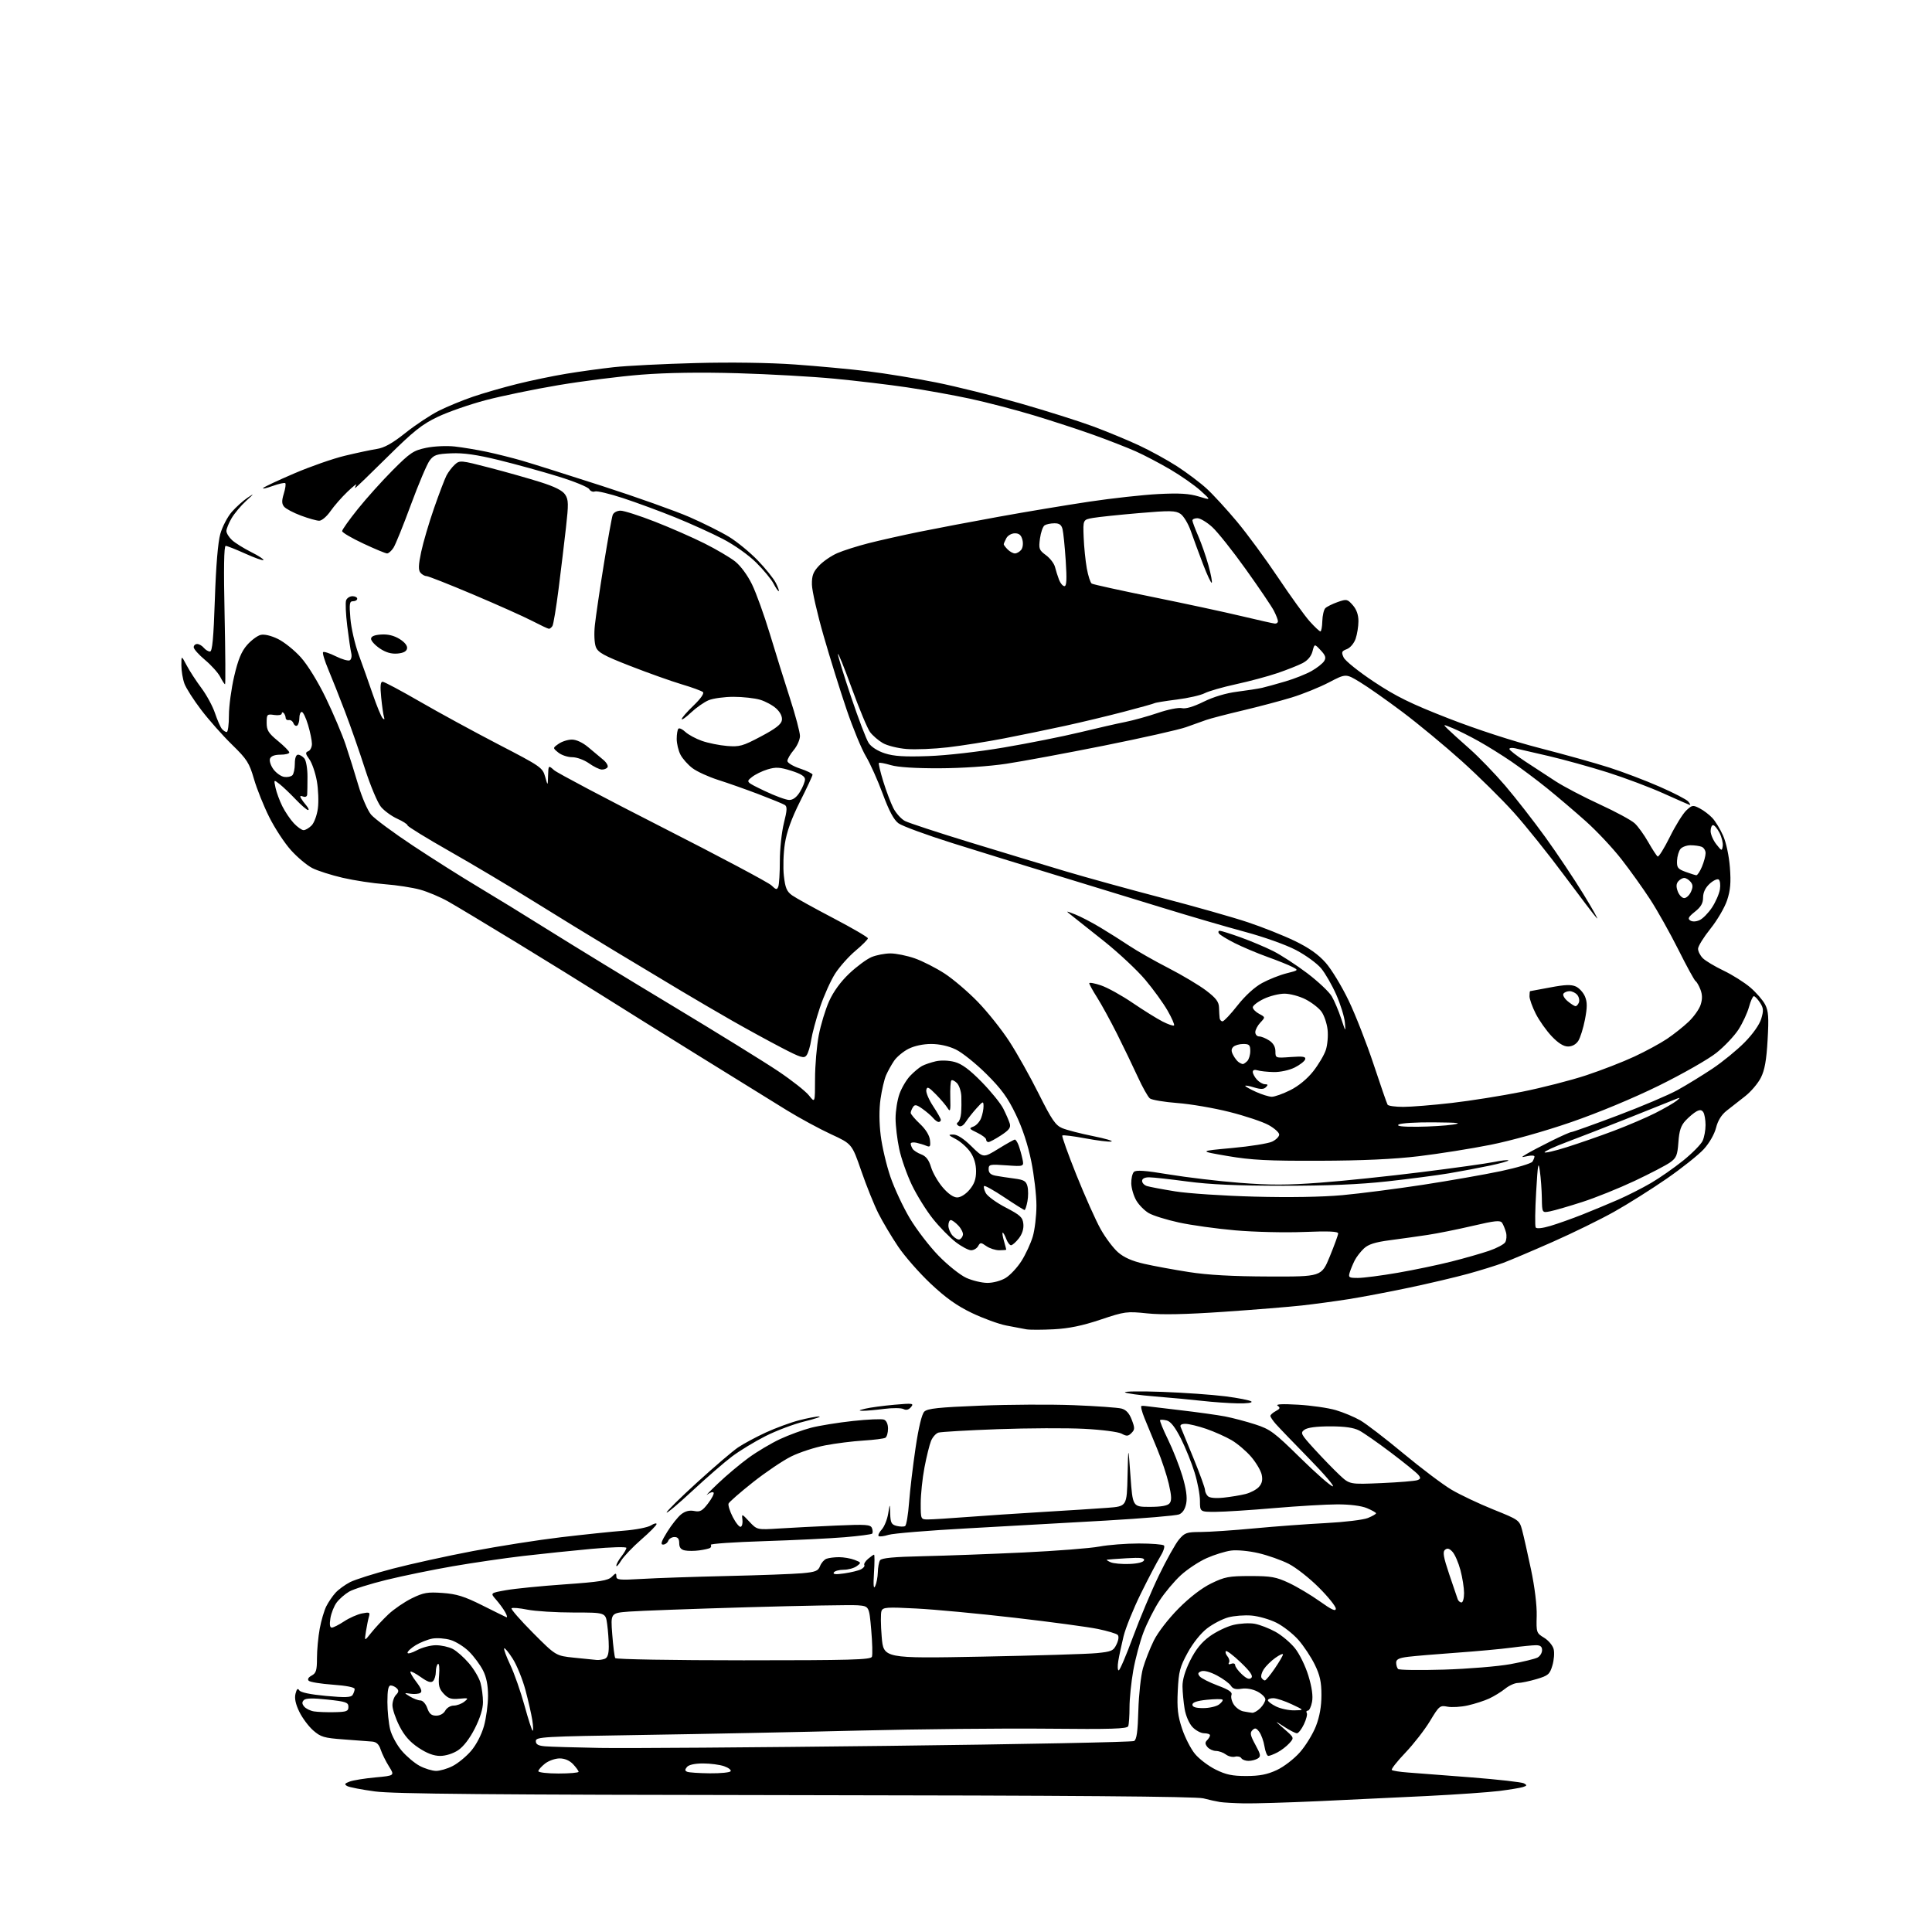 <?xml version="1.0" encoding="UTF-8" standalone="no"?>
<svg 
  version="1.1" 
  xmlns="http://www.w3.org/2000/svg" 
  xmlns:xlink="http://www.w3.org/1999/xlink" 
  xmlns:svg="http://www.w3.org/2000/svg"
  xmlns:rdf="http://www.w3.org/1999/02/22-rdf-syntax-ns#"
  xmlns:cc="http://creativecommons.org/ns#"
  xmlns:dc="http://purl.org/dc/elements/1.1/"
  viewBox="0 0 768 768"
  width="768"
  height="768"
>
<style>svg {background-color: white; }</style>"
<path stroke="none" fill="black" fill-rule="evenodd" d="M494.50,716.87C490.65,716.79 486.38,716.55 485.00,716.34C483.62,716.13 480.63,715.47 478.34,714.87C475.47,714.13 425.54,713.73 316.34,713.60C194.38,713.45 156.34,713.11 149.02,712.12C143.80,711.41 138.85,710.46 138.02,709.99C136.79,709.30 136.97,708.96 139.00,708.20C140.38,707.68 144.97,706.94 149.21,706.55C156.92,705.84 156.92,705.84 154.62,702.17C153.35,700.15 151.87,697.15 151.33,695.50C150.63,693.37 149.64,692.44 147.92,692.30C146.59,692.19 141.53,691.81 136.68,691.45C128.80,690.88 127.49,690.49 124.49,687.86C122.65,686.24 120.16,682.90 118.97,680.43C117.49,677.39 117.01,675.09 117.47,673.28C117.95,671.36 118.37,670.98 118.96,671.93C119.48,672.77 123.36,673.58 129.56,674.15C137.20,674.86 139.53,674.77 140.16,673.78C140.60,673.07 140.98,672.00 140.98,671.40C140.99,670.73 137.62,670.06 132.34,669.69C127.57,669.35 123.25,668.65 122.73,668.13C122.14,667.54 122.57,666.77 123.89,666.06C125.66,665.11 126.00,664.00 126.00,659.15C126.00,655.97 126.49,650.71 127.09,647.45C127.69,644.20 128.87,640.18 129.71,638.52C130.55,636.86 132.19,634.44 133.37,633.15C134.54,631.86 137.15,629.96 139.17,628.92C141.19,627.89 148.84,625.47 156.17,623.56C163.50,621.65 177.82,618.50 188.00,616.57C198.18,614.63 213.93,612.16 223.00,611.08C232.07,610.01 243.32,608.83 248.00,608.47C252.68,608.11 257.51,607.17 258.75,606.38C259.99,605.60 261.00,605.35 261.00,605.83C261.00,606.31 258.25,609.10 254.88,612.02C251.51,614.95 247.92,618.73 246.88,620.42C245.85,622.12 245.01,623.00 245.00,622.38C245.00,621.77 245.90,620.13 247.00,618.73C248.10,617.33 249.00,615.79 249.00,615.31C249.00,614.82 242.87,614.99 235.25,615.69C227.69,616.38 215.43,617.66 208.00,618.52C200.57,619.39 187.97,621.23 180.00,622.61C172.03,623.99 160.18,626.42 153.68,628.01C147.18,629.60 140.47,631.71 138.78,632.70C137.09,633.69 134.86,635.64 133.83,637.02C132.79,638.41 131.68,641.22 131.34,643.27C130.94,645.77 131.12,647.00 131.89,647.00C132.52,647.00 134.73,645.88 136.79,644.52C138.85,643.16 142.04,641.74 143.88,641.37C146.85,640.78 147.16,640.92 146.67,642.60C146.36,643.65 145.82,646.30 145.47,648.50C144.83,652.50 144.83,652.50 147.61,649.00C149.14,647.08 152.19,643.80 154.38,641.73C156.58,639.66 160.77,636.79 163.71,635.35C168.37,633.07 169.96,632.80 175.96,633.23C181.53,633.63 184.57,634.58 191.63,638.11C196.45,640.53 200.78,642.66 201.27,642.86C201.76,643.06 201.56,642.16 200.83,640.86C200.10,639.56 198.45,637.32 197.18,635.87C194.86,633.24 194.86,633.24 201.18,632.12C204.65,631.50 215.12,630.46 224.44,629.81C238.41,628.83 241.70,628.30 243.19,626.81C244.78,625.22 245.00,625.20 245.00,626.62C245.00,628.05 246.22,628.17 255.25,627.64C260.89,627.30 276.07,626.79 289.00,626.49C301.93,626.20 315.34,625.70 318.81,625.39C324.18,624.91 325.24,624.49 325.98,622.55C326.46,621.30 327.59,619.99 328.51,619.64C329.42,619.29 331.67,619.00 333.52,619.00C335.36,619.00 338.14,619.48 339.68,620.07C342.40,621.11 342.43,621.20 340.56,622.57C339.49,623.36 337.16,624.00 335.37,624.00C333.58,624.00 331.82,624.48 331.45,625.08C330.99,625.83 332.27,625.94 335.64,625.45C338.31,625.06 341.30,624.33 342.28,623.82C343.26,623.31 343.84,622.55 343.58,622.13C343.32,621.70 343.98,620.60 345.06,619.68C346.14,618.76 347.22,618.00 347.45,618.00C347.69,618.00 347.68,621.26 347.42,625.25C347.11,630.25 347.26,631.88 347.91,630.50C348.43,629.40 348.90,626.92 348.95,625.00C348.99,623.08 349.39,620.93 349.83,620.24C350.41,619.33 355.26,618.87 367.07,618.61C376.11,618.41 394.07,617.74 407.00,617.13C419.93,616.51 433.43,615.46 437.00,614.78C440.57,614.11 447.64,613.56 452.70,613.56C457.76,613.56 462.25,613.92 462.69,614.35C463.12,614.79 462.45,616.80 461.19,618.82C459.94,620.84 456.47,627.45 453.49,633.50C450.51,639.55 447.42,647.20 446.62,650.50C445.82,653.80 444.88,658.19 444.54,660.25C444.19,662.31 444.27,664.00 444.70,664.00C445.14,663.99 447.69,658.03 450.37,650.75C453.06,643.46 457.70,632.43 460.69,626.24C463.69,620.05 467.27,613.64 468.66,611.99C470.95,609.27 471.73,609.00 477.34,608.99C480.73,608.98 490.25,608.34 498.50,607.56C506.75,606.78 519.58,605.83 527.00,605.45C534.42,605.07 541.96,604.16 543.75,603.43C545.54,602.70 547.00,601.86 547.00,601.56C547.00,601.27 545.37,600.35 543.38,599.51C541.14,598.58 536.65,598.01 531.63,598.01C527.16,598.02 515.85,598.69 506.50,599.49C497.15,600.30 486.69,600.97 483.25,600.98C477.00,601.00 477.00,601.00 477.00,596.61C477.00,594.19 476.05,589.13 474.88,585.36C473.72,581.58 471.27,575.52 469.44,571.88C467.18,567.40 465.37,565.07 463.85,564.67C462.60,564.35 461.39,564.27 461.16,564.51C460.92,564.74 462.33,568.21 464.29,572.22C466.25,576.22 468.83,582.78 470.03,586.78C471.50,591.69 472.00,595.20 471.55,597.57C471.12,599.87 470.13,601.41 468.70,602.00C467.49,602.49 454.35,603.60 439.50,604.46C424.65,605.32 399.90,606.71 384.50,607.55C369.10,608.39 355.00,609.55 353.18,610.13C351.35,610.71 349.59,610.92 349.26,610.60C348.94,610.28 349.51,609.09 350.53,607.97C351.54,606.85 352.68,604.03 353.06,601.71C353.75,597.50 353.75,597.50 353.87,601.73C353.98,605.33 354.36,606.05 356.44,606.58C357.79,606.91 359.30,606.93 359.80,606.63C360.30,606.32 361.01,602.09 361.37,597.24C361.74,592.39 362.90,582.64 363.95,575.56C365.16,567.42 366.43,562.14 367.42,561.15C368.67,559.90 373.08,559.43 389.74,558.77C401.16,558.31 417.85,558.23 426.84,558.58C435.83,558.93 444.37,559.54 445.82,559.93C447.66,560.42 448.90,561.78 449.89,564.37C451.15,567.67 451.13,568.30 449.77,569.65C448.48,570.95 447.85,570.99 445.87,569.91C444.54,569.19 438.01,568.34 431.00,567.98C424.12,567.62 408.67,567.69 396.66,568.12C384.66,568.56 374.02,569.18 373.02,569.49C372.03,569.81 370.71,571.29 370.10,572.78C369.49,574.28 368.31,579.03 367.49,583.34C366.67,587.65 366.00,594.06 366.00,597.59C366.00,604.00 366.00,604.00 368.95,604.00C370.57,604.00 377.43,603.57 384.20,603.05C390.96,602.53 404.60,601.62 414.50,601.03C424.40,600.44 435.97,599.70 440.22,599.38C447.94,598.80 447.94,598.80 448.22,586.65C448.50,574.50 448.50,574.50 449.38,586.75C450.26,599.00 450.26,599.00 457.01,599.00C461.58,599.00 464.13,598.55 464.92,597.59C465.81,596.52 465.74,594.71 464.61,589.84C463.80,586.36 461.73,580.12 460.01,576.00C458.30,571.88 456.02,566.36 454.96,563.75C453.90,561.14 453.36,558.95 453.76,558.88C454.17,558.82 454.90,558.84 455.38,558.93C455.87,559.01 461.94,559.74 468.88,560.54C475.82,561.35 483.98,562.48 487.00,563.06C490.02,563.65 495.43,565.07 499.00,566.23C504.90,568.13 506.54,569.35 516.77,579.41C522.97,585.51 528.82,590.65 529.77,590.84C530.72,591.02 526.50,586.07 520.40,579.84C514.29,573.60 508.33,567.40 507.15,566.06C505.97,564.72 505.00,563.27 505.00,562.85C505.00,562.42 505.96,561.56 507.14,560.93C508.87,560.00 509.01,559.60 507.89,558.81C506.97,558.17 509.70,558.02 516.00,558.39C521.23,558.69 527.98,559.66 531.00,560.55C534.02,561.44 538.42,563.28 540.76,564.63C543.11,565.99 550.82,571.91 557.90,577.80C564.98,583.68 573.58,590.16 577.01,592.19C580.45,594.22 587.92,597.76 593.62,600.05C603.79,604.14 604.00,604.28 605.07,608.25C605.66,610.47 607.25,617.50 608.60,623.89C610.07,630.85 610.97,638.23 610.86,642.31C610.68,648.95 610.75,649.17 613.81,651.03C615.54,652.08 617.24,654.12 617.60,655.56C617.97,657.00 617.74,659.93 617.10,662.06C616.05,665.57 615.44,666.09 610.79,667.47C607.95,668.31 604.63,669.00 603.40,669.00C602.16,669.00 599.88,670.03 598.33,671.28C596.77,672.54 593.92,674.29 592.00,675.18C590.08,676.08 586.25,677.31 583.50,677.93C580.75,678.55 577.10,678.77 575.38,678.43C572.41,677.83 572.08,678.10 568.44,684.15C566.33,687.64 561.92,693.31 558.64,696.75C555.36,700.19 552.94,703.27 553.26,703.59C553.58,703.91 556.47,704.37 559.67,704.60C562.88,704.84 574.23,705.71 584.89,706.54C595.55,707.38 604.97,708.44 605.80,708.91C607.10,709.63 607.03,709.86 605.39,710.38C604.32,710.72 600.09,711.42 595.97,711.94C591.86,712.45 579.05,713.35 567.50,713.93C555.95,714.51 536.38,715.44 524.00,716.00C511.62,716.56 498.35,716.95 494.50,716.87zM495.45,705.99C500.73,705.98 503.76,705.39 507.54,703.63C510.37,702.31 514.40,699.21 516.75,696.54C519.05,693.93 521.91,689.25 523.11,686.15C524.58,682.36 525.29,678.30 525.29,673.81C525.29,668.59 524.70,665.91 522.63,661.68C521.17,658.70 518.24,654.28 516.12,651.87C513.99,649.46 510.07,646.39 507.39,645.05C504.72,643.72 500.27,642.44 497.51,642.21C494.74,641.98 490.59,642.30 488.28,642.92C485.97,643.55 482.19,645.50 479.87,647.28C477.36,649.20 474.24,653.10 472.13,656.95C469.02,662.63 468.55,664.46 468.18,672.10C467.85,679.08 468.18,682.04 469.89,687.18C471.06,690.69 473.36,695.20 475.01,697.19C476.65,699.19 480.34,701.99 483.19,703.41C487.32,705.47 489.85,706.00 495.45,705.99zM222.00,705.00C226.40,705.00 230.00,704.69 230.00,704.31C230.00,703.94 229.02,702.59 227.83,701.31C226.43,699.83 224.50,699.00 222.46,699.00C220.71,699.00 218.08,699.93 216.63,701.07C215.19,702.21 214.00,703.56 214.00,704.07C214.00,704.58 217.60,705.00 222.00,705.00zM282.19,704.92C286.42,704.96 290.13,704.59 290.44,704.10C290.75,703.60 289.58,702.70 287.85,702.10C286.12,701.49 282.35,701.00 279.47,701.00C276.21,701.00 273.81,701.53 273.08,702.40C272.19,703.48 272.22,703.93 273.21,704.32C273.92,704.61 277.96,704.88 282.19,704.92zM173.29,703.96C174.82,703.98 177.81,703.12 179.93,702.03C182.05,700.95 185.35,698.24 187.27,696.00C189.35,693.56 191.41,689.59 192.38,686.15C193.27,682.97 194.00,677.57 194.00,674.14C194.00,669.89 193.37,666.68 191.99,663.99C190.89,661.82 188.42,658.49 186.50,656.57C184.59,654.65 181.26,652.56 179.11,651.91C176.95,651.27 173.69,651.03 171.85,651.37C170.01,651.72 167.04,652.90 165.25,653.99C163.46,655.08 162.00,656.43 162.00,656.99C162.00,657.55 163.68,657.10 165.74,656.00C167.79,654.90 171.19,654.00 173.28,654.00C175.38,654.00 178.38,654.66 179.95,655.47C181.52,656.28 184.42,658.84 186.40,661.16C188.39,663.47 190.45,666.97 191.00,668.93C191.54,670.90 191.99,674.34 191.99,676.59C192.00,679.24 190.85,682.95 188.75,687.09C186.71,691.11 184.23,694.34 182.10,695.75C180.10,697.08 177.17,698.00 174.97,698.00C172.41,698.00 169.69,696.97 166.36,694.75C162.90,692.44 160.71,689.93 158.75,686.07C157.24,683.08 156.00,679.40 156.00,677.89C156.00,676.38 156.65,674.50 157.44,673.71C158.51,672.64 158.58,671.98 157.74,671.14C157.11,670.51 156.02,670.00 155.30,670.00C154.37,670.00 154.00,671.84 154.00,676.56C154.00,680.16 154.50,685.09 155.10,687.50C155.71,689.91 157.78,693.72 159.71,695.97C161.63,698.22 164.85,700.92 166.85,701.98C168.86,703.04 171.76,703.93 173.29,703.96zM496.31,699.98C495.10,699.99 493.82,699.51 493.45,698.91C493.08,698.31 491.95,698.04 490.93,698.31C489.92,698.57 488.28,698.18 487.30,697.43C486.31,696.68 484.54,696.05 483.37,696.03C482.20,696.01 480.67,695.31 479.96,694.46C479.00,693.29 478.97,692.63 479.84,691.76C480.48,691.12 481.00,690.24 481.00,689.80C481.00,689.36 479.95,689.00 478.67,689.00C477.40,689.00 475.30,687.88 474.02,686.52C472.67,685.08 471.36,682.03 470.90,679.27C470.47,676.65 470.09,672.66 470.06,670.41C470.02,667.74 471.08,664.16 473.11,660.09C475.31,655.70 477.60,652.85 480.86,650.48C483.41,648.62 487.65,646.58 490.28,645.94C492.90,645.31 496.73,645.10 498.78,645.48C500.82,645.86 504.52,647.29 507.00,648.66C509.48,650.03 512.97,652.97 514.76,655.19C516.57,657.45 518.94,662.28 520.11,666.14C521.51,670.74 521.99,674.22 521.56,676.53C521.20,678.44 520.45,680.00 519.90,680.00C519.34,680.00 519.14,680.42 519.46,680.93C519.77,681.44 519.27,683.47 518.33,685.43C517.40,687.39 516.14,689.00 515.55,689.00C514.95,689.00 512.67,687.83 510.48,686.41C506.50,683.82 506.50,683.82 510.50,687.30C514.50,690.79 514.50,690.79 512.50,693.00C511.40,694.21 509.29,695.83 507.80,696.60C506.32,697.37 504.68,698.00 504.18,698.00C503.67,698.00 502.98,696.30 502.65,694.22C502.32,692.15 501.39,689.56 500.59,688.47C499.41,686.88 498.89,686.74 497.85,687.77C496.80,688.80 497.02,689.88 499.03,693.56C501.16,697.45 501.29,698.20 500.00,699.02C499.17,699.54 497.51,699.98 496.31,699.98zM238.50,694.83C248.40,695.01 299.91,694.64 352.96,694.01C406.02,693.38 450.05,692.51 450.81,692.08C451.84,691.51 452.28,688.33 452.51,679.90C452.69,673.63 453.52,666.08 454.35,663.13C455.19,660.18 457.14,655.23 458.67,652.13C460.27,648.90 464.45,643.49 468.48,639.42C472.93,634.94 477.70,631.28 481.50,629.42C486.85,626.82 488.53,626.50 497.00,626.50C505.28,626.50 507.26,626.85 512.38,629.25C515.61,630.77 521.12,634.05 524.63,636.55C529.39,639.95 531.00,640.68 531.00,639.45C531.00,638.54 527.96,634.75 524.24,631.04C520.53,627.32 515.13,623.09 512.25,621.63C509.37,620.17 503.98,618.26 500.26,617.40C496.46,616.51 491.69,616.06 489.35,616.38C487.07,616.68 482.72,618.03 479.68,619.38C476.63,620.73 472.01,623.78 469.41,626.16C466.80,628.55 462.98,633.11 460.91,636.30C458.83,639.49 455.98,645.14 454.56,648.85C453.14,652.57 451.31,659.41 450.49,664.05C449.67,668.70 449.00,675.28 449.00,678.67C449.00,682.06 448.77,685.44 448.49,686.17C448.08,687.25 441.97,687.44 416.24,687.18C398.78,687.01 365.15,687.34 341.50,687.93C317.85,688.52 279.26,689.30 255.75,689.66C215.70,690.28 213.00,690.44 213.00,692.10C213.00,693.43 213.94,693.96 216.75,694.19C218.81,694.36 228.60,694.65 238.50,694.83zM211.75,688.00C212.03,688.00 211.96,686.09 211.59,683.75C211.23,681.41 210.00,676.03 208.87,671.79C207.73,667.55 205.47,661.99 203.85,659.42C202.23,656.86 200.68,654.98 200.42,655.24C200.16,655.50 201.26,658.48 202.85,661.85C204.45,665.23 206.99,672.49 208.50,677.99C210.01,683.50 211.47,688.00 211.75,688.00zM173.41,682.00C174.91,682.00 176.36,681.19 177.00,680.00C177.59,678.90 179.09,678.00 180.34,678.00C181.59,678.00 183.49,677.30 184.56,676.45C186.38,674.99 186.26,674.92 182.54,675.27C179.35,675.57 178.14,675.18 176.35,673.25C174.52,671.26 174.20,669.98 174.55,665.88C174.78,663.14 174.58,661.14 174.11,661.43C173.64,661.73 173.25,663.13 173.25,664.56C173.25,665.98 172.75,667.65 172.15,668.25C171.35,669.05 170.04,668.63 167.33,666.71C165.28,665.25 163.41,664.26 163.16,664.50C162.92,664.75 163.97,666.58 165.49,668.58C167.48,671.18 167.92,672.43 167.07,672.96C166.41,673.36 164.66,673.52 163.19,673.29C160.50,672.89 160.50,672.89 163.00,674.41C164.38,675.25 166.24,675.95 167.15,675.96C168.07,675.98 169.27,677.33 169.85,679.00C170.64,681.26 171.52,682.00 173.41,682.00zM133.00,680.62C137.79,680.52 138.50,680.24 138.50,678.50C138.50,676.73 137.54,676.40 130.19,675.61C124.37,674.98 121.56,675.04 120.79,675.81C119.98,676.62 120.02,677.32 120.92,678.40C121.59,679.21 123.35,680.08 124.82,680.31C126.30,680.55 129.97,680.69 133.00,680.62zM497.75,680.86C498.44,680.94 499.90,680.10 501.00,679.00C502.10,677.90 503.00,676.34 503.00,675.53C503.00,674.71 501.58,673.32 499.85,672.42C497.95,671.44 495.43,670.99 493.53,671.30C491.23,671.67 490.07,671.35 489.30,670.11C488.71,669.17 486.23,667.34 483.77,666.03C481.09,664.61 478.60,663.94 477.54,664.35C476.17,664.87 476.03,665.33 476.92,666.40C477.55,667.16 480.77,668.79 484.08,670.03C488.54,671.70 489.96,672.67 489.53,673.78C489.21,674.61 489.63,676.31 490.45,677.57C491.28,678.83 492.97,680.05 494.23,680.29C495.48,680.53 497.06,680.79 497.75,680.86zM514.50,679.89C518.50,679.83 518.50,679.83 513.50,677.48C510.75,676.18 507.49,675.10 506.25,675.06C505.01,675.03 504.00,675.39 504.00,675.88C504.00,676.36 505.46,677.47 507.25,678.35C509.04,679.23 512.30,679.93 514.50,679.89zM478.31,679.00C480.68,679.00 483.49,678.36 484.56,677.58C485.62,676.80 486.26,675.92 485.96,675.63C485.67,675.34 482.86,675.37 479.72,675.69C475.85,676.09 474.00,676.72 474.00,677.64C474.00,678.58 475.34,679.00 478.31,679.00zM497.42,666.97C498.19,666.20 496.99,664.45 493.20,660.83C490.29,658.04 487.63,656.03 487.31,656.36C486.98,656.68 487.27,657.62 487.94,658.43C488.62,659.25 488.89,660.38 488.53,660.94C488.15,661.56 488.52,661.74 489.45,661.38C490.30,661.05 491.00,661.31 491.00,661.94C491.00,662.58 492.20,664.21 493.67,665.57C495.59,667.35 496.65,667.74 497.42,666.97zM502.81,668.00C503.19,668.00 504.96,665.85 506.75,663.23C508.54,660.60 510.00,658.10 510.00,657.66C510.00,657.22 508.63,657.84 506.96,659.03C505.29,660.22 503.22,662.26 502.37,663.55C501.52,664.85 501.12,666.38 501.47,666.96C501.83,667.53 502.43,668.00 502.81,668.00zM574.00,663.70C583.62,663.40 595.52,662.42 600.44,661.52C605.36,660.61 610.20,659.43 611.19,658.90C612.19,658.37 613.00,657.05 613.00,655.96C613.00,654.55 612.32,654.00 610.57,654.00C609.24,654.00 604.85,654.44 600.82,654.97C596.80,655.51 586.98,656.41 579.00,656.98C571.02,657.55 562.36,658.28 559.75,658.60C556.13,659.05 555.00,659.60 555.00,660.93C555.00,661.88 555.34,663.02 555.75,663.45C556.16,663.88 564.38,663.99 574.00,663.70zM237.17,659.86C238.09,659.94 239.55,659.73 240.42,659.39C241.52,658.97 242.00,657.49 242.00,654.53C242.00,652.19 241.71,648.19 241.36,645.64C240.73,641.00 240.73,641.00 228.03,641.00C221.05,641.00 212.77,640.49 209.64,639.86C206.51,639.23 203.68,638.99 203.35,639.32C203.02,639.65 206.84,644.03 211.84,649.06C220.94,658.20 220.94,658.20 228.22,658.96C232.22,659.38 236.25,659.79 237.17,659.86zM295.59,660.00C338.05,660.00 346.15,659.78 346.60,658.59C346.90,657.82 346.77,652.98 346.32,647.84C345.50,638.50 345.50,638.50 341.00,638.13C338.52,637.93 318.73,638.28 297.00,638.91C275.27,639.54 254.17,640.32 250.11,640.63C242.72,641.20 242.72,641.20 243.38,649.72C243.74,654.41 244.27,658.64 244.57,659.12C244.88,659.61 267.60,660.00 295.59,660.00zM390.35,658.54C411.88,658.12 432.42,657.50 435.99,657.14C441.85,656.56 442.61,656.23 443.84,653.65C444.67,651.92 444.84,650.44 444.29,649.89C443.78,649.38 440.25,648.33 436.43,647.54C432.62,646.75 417.80,644.75 403.50,643.10C389.20,641.44 371.55,639.78 364.27,639.41C352.47,638.79 350.98,638.90 350.41,640.38C350.05,641.30 350.09,645.93 350.49,650.67C351.20,659.28 351.20,659.28 390.35,658.54zM580.97,637.00C581.54,637.00 581.99,635.31 581.99,633.25C581.98,631.19 581.34,627.09 580.55,624.15C579.77,621.21 578.36,617.95 577.41,616.90C576.17,615.53 575.35,615.29 574.43,616.06C573.43,616.89 573.77,618.90 576.09,625.80C577.69,630.59 579.22,635.06 579.47,635.75C579.73,636.44 580.40,637.00 580.97,637.00zM448.92,621.70C452.22,621.58 454.50,621.01 454.76,620.25C455.07,619.29 453.42,619.10 447.83,619.43C443.80,619.67 440.27,619.93 440.00,620.00C439.73,620.08 440.40,620.54 441.50,621.02C442.60,621.51 445.94,621.81 448.92,621.70zM277.99,616.30C276.07,616.57 273.49,616.58 272.25,616.32C270.66,616.00 270.00,615.15 270.00,613.43C270.00,611.71 269.45,611.00 268.11,611.00C267.07,611.00 265.95,611.67 265.64,612.50C265.32,613.33 264.39,614.00 263.57,614.00C262.47,614.00 262.91,612.67 265.25,608.91C266.99,606.11 269.48,602.98 270.79,601.95C272.39,600.69 274.08,600.27 275.96,600.64C278.30,601.11 279.19,600.62 281.51,597.57C283.03,595.58 283.99,593.66 283.65,593.31C283.30,592.96 282.19,593.31 281.18,594.09C280.17,594.87 282.08,592.89 285.42,589.70C288.76,586.51 294.25,581.91 297.61,579.47C300.97,577.03 306.59,573.69 310.11,572.05C313.62,570.42 319.16,568.39 322.41,567.55C325.66,566.71 333.15,565.50 339.05,564.86C344.95,564.22 350.50,563.98 351.39,564.32C352.37,564.70 353.00,566.10 353.00,567.91C353.00,569.54 352.53,571.17 351.96,571.53C351.38,571.88 347.47,572.38 343.27,572.64C339.06,572.90 332.22,573.75 328.06,574.55C323.90,575.34 317.80,577.33 314.50,578.97C311.20,580.61 304.36,585.22 299.31,589.22C294.25,593.23 289.90,597.03 289.62,597.67C289.35,598.31 290.11,600.75 291.31,603.08C292.52,605.42 293.94,607.15 294.47,606.92C295.01,606.69 295.30,605.39 295.12,604.04C294.81,601.66 294.90,601.69 297.87,604.87C300.95,608.15 300.95,608.15 309.72,607.60C314.55,607.29 324.69,606.77 332.25,606.44C344.37,605.91 346.08,606.03 346.62,607.46C346.97,608.36 347.00,609.34 346.69,609.65C346.38,609.95 341.49,610.59 335.81,611.07C330.14,611.55 315.73,612.25 303.79,612.63C291.85,613.01 282.29,613.66 282.56,614.09C282.82,614.51 282.68,615.08 282.26,615.34C281.83,615.60 279.91,616.04 277.99,616.30zM275.25,592.62C269.61,597.86 265.00,601.73 265.00,601.23C265.00,600.72 270.51,595.29 277.25,589.16C283.99,583.03 291.25,576.82 293.38,575.38C295.52,573.93 300.47,571.27 304.38,569.46C308.30,567.66 314.26,565.46 317.64,564.59C321.02,563.72 324.62,563.03 325.64,563.07C326.66,563.11 324.03,564.00 319.79,565.04C315.55,566.08 308.58,568.71 304.29,570.88C300.01,573.05 294.02,576.69 291.00,578.96C287.98,581.23 280.89,587.38 275.25,592.62zM486.39,595.34C489.20,595.04 493.12,594.40 495.09,593.90C497.07,593.41 499.47,592.14 500.44,591.07C501.68,589.69 502.00,588.28 501.54,586.18C501.18,584.56 499.30,581.38 497.36,579.11C495.42,576.84 491.92,573.87 489.59,572.50C487.25,571.13 482.72,569.11 479.51,568.00C476.31,566.90 472.58,566.00 471.24,566.00C469.65,566.00 468.98,566.44 469.33,567.25C469.63,567.94 471.93,573.54 474.44,579.69C476.95,585.84 479.00,591.49 479.00,592.24C479.00,592.99 479.51,594.11 480.14,594.74C480.84,595.44 483.20,595.67 486.39,595.34zM549.17,589.55C556.13,589.25 562.56,588.72 563.44,588.38C564.77,587.88 564.83,587.50 563.78,586.23C563.08,585.39 558.23,581.46 553.00,577.50C547.78,573.55 542.06,569.56 540.30,568.65C538.07,567.50 534.56,567.00 528.74,567.00C523.31,567.00 519.74,567.47 518.54,568.35C516.82,569.60 517.08,570.11 522.55,576.10C525.77,579.62 530.22,584.21 532.45,586.30C536.50,590.10 536.50,590.10 549.17,589.55zM343.00,560.81C341.10,560.80 341.34,560.59 344.00,559.96C345.93,559.50 351.10,558.80 355.50,558.41C362.82,557.76 363.38,557.84 362.14,559.33C361.23,560.42 360.25,560.68 359.14,560.12C358.24,559.66 354.80,559.63 351.50,560.05C348.20,560.48 344.38,560.82 343.00,560.81zM491.95,557.86C488.40,557.79 482.12,557.35 478.00,556.88C473.88,556.41 465.41,555.62 459.19,555.12C452.97,554.62 447.57,553.88 447.19,553.47C446.81,553.07 453.48,552.98 462.00,553.29C470.52,553.60 481.77,554.39 487.00,555.05C492.23,555.71 496.93,556.64 497.45,557.12C498.00,557.63 495.69,557.94 491.95,557.86zM418.93,528.41C414.29,528.65 409.38,528.66 408.00,528.43C406.62,528.19 403.02,527.51 400.00,526.91C396.98,526.32 390.84,524.08 386.36,521.94C380.41,519.09 376.01,515.97 370.00,510.32C365.48,506.07 359.64,499.42 357.03,495.54C354.42,491.67 350.89,485.74 349.19,482.38C347.49,479.01 344.42,471.40 342.38,465.48C338.66,454.71 338.66,454.71 330.34,450.87C325.77,448.76 317.86,444.47 312.76,441.34C307.67,438.21 291.57,428.25 277.00,419.21C262.43,410.17 245.32,399.50 239.00,395.50C232.68,391.50 217.60,382.18 205.50,374.79C193.40,367.41 181.03,359.97 178.00,358.27C174.97,356.57 170.03,354.49 167.00,353.65C163.97,352.82 157.68,351.84 153.00,351.49C148.32,351.14 140.78,349.99 136.24,348.94C131.70,347.89 126.25,346.15 124.13,345.07C122.01,343.98 118.20,340.79 115.66,337.96C113.11,335.14 109.24,329.23 107.04,324.83C104.84,320.44 102.10,313.62 100.96,309.67C99.09,303.23 98.20,301.84 92.19,295.97C88.51,292.38 83.03,286.20 80.00,282.22C76.97,278.25 73.96,273.54 73.31,271.75C72.65,269.96 72.11,266.70 72.10,264.50C72.09,260.50 72.09,260.50 74.19,264.48C75.34,266.67 77.98,270.72 80.04,273.48C82.11,276.24 84.55,280.74 85.46,283.48C86.38,286.21 87.61,289.02 88.19,289.73C88.77,290.43 89.64,291.00 90.12,291.00C90.61,291.00 91.00,288.02 91.00,284.37C91.00,280.73 91.95,273.72 93.10,268.79C94.66,262.14 95.98,258.95 98.21,256.41C99.87,254.52 102.29,252.72 103.59,252.39C105.03,252.03 107.69,252.64 110.45,253.98C112.93,255.18 117.03,258.46 119.56,261.28C122.29,264.31 126.36,270.92 129.52,277.45C132.46,283.53 136.00,291.88 137.39,296.00C138.77,300.12 141.05,307.41 142.46,312.19C143.87,316.97 146.15,322.21 147.51,323.83C148.88,325.46 156.41,331.04 164.25,336.23C172.09,341.42 183.68,348.75 190.00,352.51C196.32,356.28 209.15,364.15 218.50,370.02C227.85,375.88 249.90,389.35 267.50,399.94C285.10,410.54 303.93,422.18 309.34,425.81C314.75,429.44 320.26,433.78 321.58,435.46C323.98,438.50 323.98,438.50 323.99,428.84C324.00,423.52 324.66,415.75 325.46,411.56C326.26,407.37 328.12,401.26 329.58,398.00C331.29,394.19 334.17,390.23 337.61,386.98C340.56,384.19 344.54,381.25 346.46,380.45C348.37,379.65 351.76,379.00 353.99,379.00C356.22,379.00 360.58,379.89 363.66,380.97C366.75,382.06 372.07,384.77 375.49,386.99C378.91,389.22 384.86,394.29 388.71,398.27C392.57,402.25 398.21,409.32 401.24,414.00C404.28,418.68 409.54,428.04 412.92,434.82C418.12,445.20 419.59,447.35 422.29,448.47C424.06,449.21 429.55,450.62 434.50,451.62C439.45,452.61 442.73,453.58 441.78,453.78C440.84,453.97 436.18,453.40 431.42,452.51C426.66,451.62 422.55,451.11 422.29,451.38C422.02,451.65 424.55,458.73 427.91,467.11C431.28,475.50 435.59,485.15 437.50,488.56C439.40,491.97 442.51,496.12 444.41,497.78C446.79,499.87 450.00,501.29 454.83,502.39C458.67,503.27 466.69,504.74 472.66,505.67C480.12,506.84 490.02,507.39 504.41,507.43C525.31,507.50 525.31,507.50 528.60,499.50C530.40,495.10 531.91,490.98 531.94,490.34C531.98,489.50 528.32,489.33 518.25,489.73C510.69,490.03 498.43,489.74 491.00,489.08C483.57,488.43 473.50,487.03 468.62,485.96C463.74,484.90 458.35,483.22 456.65,482.23C454.96,481.24 452.72,478.98 451.69,477.20C450.65,475.43 449.76,472.40 449.70,470.49C449.65,468.57 450.11,466.49 450.74,465.86C451.58,465.02 455.15,465.28 464.68,466.86C471.73,468.03 484.39,469.53 492.81,470.19C504.86,471.13 511.66,471.12 524.81,470.13C533.99,469.45 552.08,467.56 565.00,465.94C577.92,464.33 590.90,462.52 593.83,461.92C596.76,461.32 599.36,461.02 599.60,461.26C599.84,461.51 596.54,462.44 592.27,463.34C588.00,464.24 580.67,465.63 576.00,466.41C571.33,467.20 560.30,468.64 551.50,469.61C540.38,470.84 527.73,471.37 510.00,471.36C491.87,471.35 480.90,470.86 472.03,469.67C465.17,468.75 458.31,468.00 456.78,468.00C455.03,468.00 454.00,468.53 454.00,469.43C454.00,470.22 454.86,471.14 455.91,471.47C456.95,471.80 462.02,472.76 467.16,473.59C472.30,474.42 486.47,475.36 498.66,475.68C512.58,476.05 525.59,475.83 533.66,475.09C540.72,474.44 555.16,472.58 565.74,470.96C576.32,469.33 590.24,466.89 596.66,465.53C603.09,464.17 608.71,462.48 609.16,461.78C609.60,461.07 609.98,460.15 609.98,459.73C609.99,459.31 608.76,459.23 607.25,459.56C604.50,460.15 604.50,460.15 607.00,458.63C608.38,457.80 612.72,455.51 616.65,453.56C620.59,451.60 624.20,450.00 624.69,450.00C625.17,450.00 633.38,447.06 642.92,443.47C652.46,439.88 663.25,435.30 666.89,433.29C670.52,431.28 676.77,427.44 680.78,424.77C684.78,422.09 690.51,417.41 693.52,414.35C696.82,411.00 699.44,407.27 700.13,404.95C701.11,401.70 701.02,400.69 699.62,398.55C698.70,397.15 697.61,396.00 697.18,396.00C696.76,396.00 695.90,397.91 695.26,400.25C694.63,402.59 692.76,406.61 691.12,409.19C689.47,411.76 685.51,415.96 682.31,418.51C679.12,421.06 668.85,426.91 659.50,431.52C649.26,436.56 635.34,442.35 624.50,446.09C613.94,449.73 600.71,453.45 592.50,455.08C584.80,456.62 571.98,458.65 564.00,459.61C554.13,460.79 541.52,461.37 524.50,461.42C503.97,461.49 497.45,461.15 488.00,459.54C476.50,457.57 476.50,457.57 489.71,456.36C496.97,455.70 504.17,454.55 505.71,453.81C507.24,453.08 508.50,451.81 508.50,451.01C508.50,450.20 506.60,448.49 504.27,447.21C501.94,445.92 494.97,443.59 488.77,442.03C482.57,440.46 473.23,438.86 468.00,438.47C462.77,438.07 457.86,437.24 457.08,436.63C456.31,436.01 454.13,432.12 452.25,428.00C450.36,423.88 446.67,416.23 444.05,411.00C441.42,405.77 437.86,399.27 436.14,396.55C434.41,393.83 433.00,391.27 433.00,390.86C433.00,390.46 435.11,390.84 437.70,391.72C440.28,392.60 445.92,395.72 450.23,398.66C454.54,401.59 459.90,404.93 462.13,406.07C464.37,407.21 466.42,407.91 466.70,407.63C466.98,407.35 465.84,404.71 464.15,401.77C462.47,398.82 458.48,393.30 455.28,389.50C452.09,385.70 444.65,378.74 438.75,374.04C432.85,369.34 427.00,364.70 425.76,363.73C423.57,362.01 423.61,362.01 427.36,363.48C429.49,364.31 433.99,366.65 437.36,368.68C440.74,370.70 445.98,374.01 449.00,376.03C452.02,378.04 459.00,382.01 464.50,384.83C470.00,387.66 476.75,391.69 479.50,393.79C483.43,396.79 484.52,398.24 484.58,400.55C484.63,402.17 484.74,404.06 484.83,404.75C484.92,405.44 485.44,406.00 485.98,406.00C486.52,406.00 489.20,403.16 491.92,399.69C494.98,395.80 498.73,392.38 501.69,390.77C504.34,389.33 508.70,387.60 511.38,386.92C516.26,385.70 516.26,385.69 513.70,384.35C512.28,383.61 507.84,381.82 503.81,380.38C499.79,378.93 493.95,376.47 490.82,374.90C487.70,373.33 484.86,371.58 484.51,371.02C484.17,370.46 484.33,370.00 484.88,370.00C485.43,370.00 489.17,371.18 493.19,372.62C497.21,374.07 503.03,376.52 506.12,378.07C509.21,379.63 515.29,383.58 519.62,386.85C523.95,390.13 528.35,394.27 529.40,396.06C530.44,397.85 532.13,401.83 533.14,404.91C534.92,410.30 534.97,410.36 534.61,406.43C534.41,404.19 532.87,399.24 531.20,395.43C529.52,391.62 526.81,386.89 525.16,384.92C523.52,382.95 519.02,379.68 515.17,377.66C511.20,375.57 502.41,372.44 494.84,370.41C487.50,368.44 472.95,364.19 462.50,360.97C452.05,357.74 433.15,351.95 420.50,348.10C407.85,344.25 389.02,338.43 378.65,335.17C368.28,331.91 358.60,328.35 357.15,327.27C355.31,325.91 353.40,322.34 350.90,315.56C348.92,310.19 345.91,303.49 344.21,300.65C342.51,297.82 339.06,289.48 336.56,282.12C334.05,274.76 329.93,261.56 327.41,252.78C324.88,244.00 322.79,234.82 322.75,232.38C322.70,228.80 323.24,227.34 325.59,224.86C327.19,223.16 330.45,220.92 332.83,219.89C335.21,218.85 340.79,217.08 345.21,215.95C349.64,214.82 358.71,212.78 365.38,211.42C372.05,210.06 386.27,207.36 397.00,205.42C407.73,203.47 423.93,200.78 433.00,199.42C442.07,198.06 454.45,196.70 460.50,196.39C468.83,195.97 472.71,196.20 476.50,197.36C481.50,198.89 481.50,198.89 477.19,195.00C474.81,192.86 469.41,189.09 465.19,186.61C460.96,184.13 454.80,180.90 451.50,179.43C448.20,177.96 440.70,175.03 434.83,172.92C428.96,170.81 418.16,167.28 410.83,165.07C403.50,162.86 392.14,159.90 385.59,158.49C379.03,157.08 367.78,155.05 360.59,153.98C353.39,152.91 340.37,151.36 331.66,150.53C322.94,149.69 305.62,148.72 293.16,148.36C278.49,147.94 265.03,148.14 255.00,148.93C246.47,149.60 231.62,151.48 222.00,153.10C212.38,154.72 199.32,157.42 193.00,159.09C186.68,160.76 178.12,163.74 174.00,165.71C167.74,168.69 164.44,171.32 154.01,181.64C147.15,188.44 141.38,194.00 141.20,194.00C141.03,194.00 141.20,193.44 141.59,192.75C141.98,192.06 140.42,193.29 138.13,195.47C135.84,197.65 132.79,201.14 131.35,203.22C129.91,205.30 127.91,207.00 126.90,207.00C125.90,207.00 122.62,206.08 119.63,204.96C116.63,203.84 113.62,202.25 112.94,201.42C111.98,200.27 111.95,199.08 112.81,196.26C113.43,194.25 113.70,192.37 113.41,192.08C113.12,191.79 110.84,192.29 108.33,193.20C105.82,194.10 104.15,194.45 104.63,193.97C105.11,193.49 110.67,190.89 117.00,188.18C123.33,185.46 132.32,182.32 137.00,181.19C141.68,180.06 147.40,178.84 149.73,178.48C152.80,178.01 155.93,176.26 161.23,172.04C165.23,168.86 171.20,164.91 174.50,163.26C177.80,161.61 183.88,159.11 188.00,157.70C192.12,156.29 200.00,154.02 205.50,152.65C211.00,151.28 219.78,149.45 225.00,148.59C230.22,147.72 238.78,146.54 244.00,145.96C249.22,145.39 263.85,144.65 276.51,144.32C290.55,143.95 305.94,144.17 316.01,144.89C325.08,145.54 338.12,146.75 345.00,147.59C351.88,148.43 364.04,150.42 372.04,152.01C380.04,153.61 395.12,157.36 405.54,160.34C415.97,163.33 429.00,167.45 434.50,169.49C440.00,171.54 448.17,174.91 452.66,177.00C457.14,179.08 464.01,182.85 467.91,185.37C471.81,187.90 477.10,191.88 479.66,194.23C482.23,196.58 487.64,202.48 491.70,207.34C495.76,212.19 503.14,222.24 508.10,229.65C513.06,237.06 518.72,244.90 520.68,247.06C522.63,249.23 524.53,251.00 524.88,251.00C525.24,251.00 525.58,249.17 525.64,246.93C525.70,244.69 526.24,242.36 526.84,241.76C527.44,241.16 529.64,240.07 531.72,239.33C535.31,238.07 535.61,238.13 537.75,240.56C539.24,242.25 540.00,244.39 540.00,246.91C540.00,248.99 539.49,252.15 538.88,253.92C538.24,255.75 536.73,257.53 535.39,258.04C533.31,258.83 533.15,259.24 534.12,261.35C534.72,262.68 540.16,267.04 546.20,271.04C555.05,276.90 560.79,279.72 575.84,285.59C586.99,289.94 601.58,294.68 612.11,297.39C621.80,299.88 634.17,303.34 639.61,305.08C645.05,306.82 654.09,310.25 659.70,312.71C665.31,315.16 670.42,317.81 671.07,318.58C671.72,319.36 672.06,320.00 671.84,320.00C671.62,320.00 666.95,317.97 661.47,315.49C655.99,313.00 645.88,309.20 639.00,307.02C632.12,304.85 621.55,301.92 615.50,300.51C609.45,299.09 603.49,297.72 602.25,297.45C601.01,297.18 600.00,297.31 600.00,297.74C600.00,298.17 602.81,300.37 606.25,302.65C609.69,304.92 615.17,308.50 618.44,310.61C621.70,312.72 629.56,316.83 635.90,319.75C642.24,322.66 648.50,326.05 649.82,327.28C651.15,328.50 653.57,331.86 655.21,334.75C656.85,337.64 658.53,340.21 658.95,340.47C659.36,340.73 661.54,337.23 663.78,332.71C666.02,328.18 668.97,323.44 670.33,322.16C672.63,320.00 672.98,319.94 675.65,321.33C677.22,322.14 679.49,323.87 680.70,325.17C681.91,326.46 683.84,329.64 684.98,332.22C686.18,334.94 687.31,340.22 687.66,344.79C688.13,350.86 687.87,353.87 686.54,357.89C685.58,360.77 682.60,365.86 679.90,369.22C677.21,372.58 675.00,376.15 675.00,377.16C675.00,378.17 675.86,379.86 676.90,380.90C677.95,381.95 681.66,384.17 685.15,385.84C688.64,387.51 693.42,390.52 695.78,392.54C698.13,394.55 700.78,397.61 701.67,399.32C702.99,401.89 703.17,404.39 702.65,413.38C702.19,421.50 701.50,425.36 699.97,428.40C698.83,430.66 696.01,433.98 693.70,435.78C691.39,437.59 688.09,440.17 686.37,441.52C684.31,443.14 682.87,445.45 682.15,448.33C681.50,450.88 679.49,454.39 677.28,456.81C675.20,459.08 668.57,464.36 662.54,468.54C656.50,472.71 647.12,478.63 641.67,481.68C636.23,484.74 625.19,490.15 617.14,493.70C609.09,497.26 600.25,501.00 597.50,502.03C594.75,503.05 588.45,505.01 583.50,506.37C578.55,507.73 567.98,510.22 560.00,511.90C552.02,513.58 541.23,515.63 536.00,516.45C530.77,517.27 522.45,518.40 517.50,518.95C512.55,519.50 498.60,520.63 486.50,521.46C471.32,522.50 461.87,522.70 456.03,522.09C447.90,521.24 447.14,521.34 437.46,524.58C430.28,526.99 424.93,528.09 418.93,528.41zM392.50,509.97C394.77,509.98 397.92,509.13 399.77,508.00C401.57,506.90 404.40,503.87 406.06,501.25C407.71,498.64 409.73,494.28 410.54,491.57C411.34,488.86 412.00,483.30 412.00,479.23C412.00,475.15 411.08,467.24 409.95,461.66C408.62,455.09 406.45,448.49 403.80,443.00C400.60,436.33 398.08,432.87 392.11,426.93C387.92,422.77 382.45,418.38 379.93,417.18C377.05,415.80 373.45,415.00 370.14,415.00C366.95,415.00 363.44,415.75 361.11,416.94C359.02,418.01 356.45,420.15 355.41,421.69C354.36,423.24 352.93,425.82 352.22,427.44C351.52,429.05 350.53,433.30 350.02,436.87C349.44,440.96 349.47,446.33 350.10,451.43C350.65,455.87 352.39,463.24 353.96,467.82C355.53,472.40 358.99,479.80 361.65,484.27C364.32,488.74 369.47,495.45 373.10,499.18C376.73,502.91 381.68,506.86 384.10,507.96C386.52,509.06 390.30,509.96 392.50,509.97zM539.80,508.00C541.97,508.00 549.09,507.08 555.62,505.95C562.15,504.82 571.77,502.81 577.00,501.48C582.23,500.16 588.95,498.23 591.94,497.21C594.93,496.19 597.81,494.67 598.34,493.83C598.86,492.99 599.01,491.23 598.66,489.90C598.30,488.58 597.62,486.89 597.13,486.13C596.39,485.00 594.38,485.20 585.37,487.31C579.39,488.71 571.35,490.32 567.50,490.90C563.65,491.48 556.92,492.43 552.54,493.00C546.67,493.77 543.97,494.62 542.20,496.27C540.89,497.50 539.23,499.62 538.53,501.00C537.83,502.38 536.94,504.51 536.56,505.75C535.92,507.82 536.18,508.00 539.80,508.00zM386.03,497.00C385.00,497.00 382.24,495.54 379.91,493.75C377.57,491.96 373.49,487.80 370.85,484.50C368.21,481.20 364.43,475.12 362.46,471.00C360.49,466.88 358.23,460.43 357.44,456.68C356.65,452.94 356.00,447.48 356.00,444.56C356.00,441.64 356.69,437.29 357.54,434.89C358.39,432.49 360.30,429.25 361.79,427.68C363.28,426.11 365.39,424.35 366.48,423.76C367.56,423.17 370.04,422.33 371.98,421.88C374.05,421.41 377.14,421.52 379.48,422.14C382.33,422.90 385.37,425.14 390.18,430.04C393.88,433.81 397.77,438.60 398.82,440.69C399.88,442.79 401.03,445.43 401.38,446.57C401.89,448.21 401.18,449.18 397.92,451.32C395.67,452.79 393.41,454.00 392.91,454.00C392.41,454.00 392.00,453.54 392.00,452.98C392.00,452.42 390.40,451.21 388.45,450.27C385.22,448.73 385.08,448.51 386.96,447.82C388.10,447.40 389.47,445.89 390.01,444.46C390.56,443.04 390.99,440.89 390.97,439.68C390.94,437.64 390.77,437.69 388.22,440.52C386.72,442.17 384.79,444.61 383.93,445.94C382.91,447.49 381.91,448.06 381.07,447.55C380.26,447.05 380.16,446.52 380.80,446.12C381.35,445.78 381.92,444.15 382.05,442.50C382.19,440.85 382.23,437.84 382.15,435.82C382.07,433.80 381.27,431.41 380.38,430.52C379.49,429.63 378.50,429.17 378.17,429.49C377.85,429.82 377.66,432.88 377.75,436.29C377.90,441.53 377.74,442.19 376.71,440.52C376.05,439.44 373.94,436.96 372.04,435.02C369.16,432.09 368.52,431.80 368.22,433.27C368.01,434.25 369.23,437.14 370.92,439.70C372.61,442.25 374.00,444.72 374.00,445.17C374.00,445.63 373.61,446.00 373.12,446.00C372.64,446.00 371.67,445.30 370.96,444.45C370.26,443.60 368.35,441.96 366.74,440.81C364.31,439.08 363.64,438.96 362.91,440.11C362.43,440.87 362.02,441.90 362.02,442.38C362.01,442.87 363.65,444.82 365.67,446.73C367.99,448.91 369.47,451.31 369.68,453.21C369.96,455.75 369.73,456.10 368.25,455.48C367.29,455.07 365.49,454.52 364.25,454.25C363.01,453.99 362.01,454.16 362.02,454.63C362.02,455.11 362.37,456.03 362.79,456.69C363.20,457.34 364.74,458.33 366.22,458.89C368.12,459.62 369.24,461.08 370.11,463.96C370.77,466.19 372.86,469.81 374.74,472.01C376.91,474.55 379.01,476.00 380.49,476.00C381.87,476.00 383.88,474.74 385.41,472.92C387.31,470.66 388.00,468.71 388.00,465.57C388.00,462.78 387.22,460.15 385.75,458.00C384.51,456.19 381.93,453.87 380.02,452.85C376.85,451.17 376.75,451.00 378.98,451.00C380.55,451.00 383.13,452.67 386.17,455.67C390.91,460.34 390.91,460.34 396.86,456.67C400.13,454.65 403.08,453.00 403.43,453.00C403.77,453.00 404.43,454.01 404.90,455.25C405.36,456.49 406.05,458.90 406.42,460.62C407.10,463.74 407.10,463.74 400.05,463.24C393.44,462.76 393.00,462.86 393.00,464.79C393.00,466.24 393.81,466.99 395.75,467.36C397.26,467.64 400.59,468.15 403.15,468.48C407.05,468.99 407.91,469.50 408.44,471.61C408.78,472.99 408.78,475.67 408.42,477.56C408.07,479.45 407.55,481.00 407.28,481.00C407.01,481.00 403.40,478.74 399.26,475.97C395.12,473.20 391.49,471.17 391.20,471.47C390.90,471.76 391.21,473.02 391.87,474.27C392.54,475.51 396.10,478.10 399.79,480.01C405.62,483.04 406.54,483.90 406.80,486.55C406.99,488.51 406.33,490.58 404.98,492.30C403.81,493.79 402.43,495.00 401.90,495.00C401.38,495.00 400.52,493.88 400.00,492.50C399.48,491.12 398.84,490.00 398.59,490.00C398.34,490.00 398.56,491.46 399.07,493.24C399.58,495.03 400.00,496.60 400.00,496.74C400.00,496.88 398.75,497.00 397.22,497.00C395.69,497.00 393.39,496.26 392.09,495.35C389.91,493.82 389.68,493.82 388.82,495.35C388.32,496.26 387.06,497.00 386.03,497.00zM381.43,492.69C382.02,492.50 382.63,491.68 382.78,490.89C382.94,490.09 382.13,488.44 380.99,487.22C379.85,486.00 378.49,485.00 377.96,485.00C377.43,485.00 377.00,485.98 377.00,487.17C377.00,488.37 377.75,490.18 378.68,491.20C379.60,492.21 380.84,492.89 381.43,492.69zM616.27,487.33C619.15,486.48 624.88,484.44 629.00,482.81C633.12,481.17 639.55,478.50 643.28,476.87C647.01,475.24 652.86,472.27 656.28,470.27C659.70,468.28 665.46,464.26 669.08,461.35C672.69,458.44 676.18,454.90 676.83,453.48C677.47,452.06 677.99,449.24 677.98,447.20C677.98,445.17 677.58,442.89 677.11,442.15C676.48,441.16 675.75,441.07 674.38,441.80C673.34,442.36 671.40,443.99 670.06,445.42C668.19,447.42 667.52,449.43 667.19,454.03C666.81,459.27 666.39,460.30 663.87,462.09C662.29,463.22 655.93,466.53 649.74,469.45C643.56,472.36 634.23,476.12 629.00,477.80C623.77,479.49 618.04,481.15 616.25,481.51C613.00,482.16 613.00,482.16 612.91,476.33C612.86,473.12 612.51,468.25 612.12,465.50C611.53,461.29 611.30,462.60 610.65,473.74C610.22,481.02 610.13,487.41 610.46,487.93C610.81,488.50 613.11,488.27 616.27,487.33zM622.75,456.04C627.56,454.53 636.00,451.59 641.50,449.52C647.00,447.45 654.42,444.27 658.00,442.46C661.58,440.65 665.40,438.44 666.50,437.55C668.32,436.08 668.14,436.09 664.50,437.57C662.30,438.47 653.98,441.80 646.00,444.97C638.02,448.14 627.56,452.21 622.75,454.01C617.94,455.81 614.00,457.63 614.00,458.04C614.00,458.46 617.94,457.56 622.75,456.04zM563.50,447.90C568.45,447.86 574.75,447.47 577.50,447.05C581.46,446.43 579.89,446.24 570.00,446.15C563.12,446.08 556.83,446.47 556.00,447.00C554.97,447.66 557.35,447.95 563.50,447.90zM557.81,440.00C560.94,440.00 569.58,439.30 577.00,438.45C584.42,437.60 597.02,435.60 605.00,434.00C612.98,432.40 624.45,429.46 630.50,427.46C636.55,425.46 645.18,422.11 649.67,420.01C654.17,417.92 660.02,414.74 662.67,412.96C665.33,411.17 669.18,408.12 671.23,406.17C673.29,404.22 675.44,401.20 676.01,399.46C676.75,397.22 676.74,395.44 675.97,393.41C675.37,391.83 674.49,390.30 674.02,390.01C673.55,389.72 670.47,384.09 667.17,377.49C663.86,370.90 658.82,361.90 655.95,357.50C653.09,353.10 647.94,345.90 644.50,341.50C641.07,337.10 634.72,330.33 630.38,326.46C626.05,322.59 619.12,316.69 615.00,313.36C610.88,310.03 604.48,305.25 600.80,302.73C597.11,300.21 591.26,296.56 587.79,294.63C584.33,292.69 579.70,290.37 577.50,289.47C573.51,287.84 573.51,287.84 575.50,289.81C576.60,290.89 580.49,294.42 584.15,297.64C587.81,300.86 594.21,307.49 598.38,312.36C602.54,317.24 609.73,326.46 614.35,332.86C618.97,339.26 625.78,349.45 629.48,355.50C633.19,361.55 635.57,365.82 634.77,365.00C633.97,364.18 628.15,356.52 621.82,348.00C615.50,339.48 606.48,328.23 601.78,323.00C597.09,317.77 587.74,308.55 581.02,302.50C574.29,296.45 563.69,287.68 557.46,283.00C551.23,278.32 543.63,272.98 540.56,271.13C535.00,267.75 535.00,267.75 528.25,271.28C524.54,273.21 517.90,275.90 513.50,277.25C509.10,278.60 500.32,280.92 494.00,282.42C487.68,283.91 481.15,285.61 479.50,286.19C477.85,286.77 474.23,288.07 471.46,289.06C468.69,290.06 454.07,293.35 438.96,296.38C423.86,299.40 406.32,302.66 400.00,303.61C393.23,304.63 382.33,305.37 373.50,305.40C363.97,305.44 356.91,304.98 354.15,304.16C351.76,303.45 349.61,303.05 349.38,303.28C349.16,303.51 349.93,306.80 351.10,310.60C352.27,314.39 354.08,319.18 355.12,321.23C356.17,323.28 358.25,325.59 359.76,326.37C361.27,327.14 372.85,330.95 385.50,334.82C398.15,338.69 415.25,343.87 423.50,346.33C431.75,348.79 449.07,353.57 462.00,356.95C474.93,360.33 490.23,364.67 496.00,366.60C501.77,368.52 510.17,371.86 514.65,374.02C520.39,376.80 524.03,379.37 527.00,382.73C529.31,385.35 533.42,392.13 536.13,397.79C538.84,403.44 543.31,414.87 546.06,423.18C548.81,431.48 551.30,438.67 551.59,439.14C551.88,439.61 554.68,440.00 557.81,440.00zM505.55,435.98C506.68,435.99 509.98,434.82 512.88,433.37C516.16,431.74 519.61,428.90 522.00,425.89C524.11,423.21 526.38,419.39 527.03,417.40C527.69,415.40 528.01,411.74 527.73,409.27C527.45,406.79 526.36,403.59 525.30,402.14C524.25,400.69 521.40,398.49 518.98,397.25C516.56,396.01 512.79,395.00 510.60,395.00C508.42,395.00 504.69,395.94 502.32,397.09C499.94,398.24 498.00,399.74 498.00,400.42C498.00,401.10 499.13,402.27 500.51,403.01C503.02,404.35 503.02,404.35 501.01,406.49C499.90,407.67 499.00,409.39 499.00,410.31C499.00,411.24 499.69,412.00 500.54,412.00C501.38,412.00 503.18,412.73 504.54,413.62C506.15,414.67 507.00,416.16 507.00,417.93C507.00,420.62 507.03,420.63 513.13,420.18C518.02,419.83 519.17,420.02 518.82,421.12C518.58,421.88 516.69,423.34 514.61,424.38C512.45,425.44 508.88,426.21 506.31,426.16C503.82,426.11 500.94,425.80 499.90,425.47C498.73,425.10 498.00,425.34 498.00,426.10C498.00,426.79 498.74,428.17 499.65,429.17C500.57,430.18 502.01,431.00 502.85,431.00C504.04,431.00 504.13,431.27 503.22,432.18C502.35,433.05 501.14,433.07 498.52,432.27C496.59,431.67 495.00,431.39 495.00,431.64C495.00,431.89 496.91,432.97 499.25,434.03C501.59,435.09 504.42,435.97 505.55,435.98zM494.05,422.98C494.35,422.99 495.14,422.46 495.80,421.80C496.46,421.14 497.00,419.34 497.00,417.80C497.00,415.40 496.60,415.00 494.20,415.00C492.66,415.00 490.88,415.52 490.25,416.15C489.40,417.00 489.38,417.86 490.20,419.40C490.80,420.56 491.79,421.83 492.40,422.23C493.00,422.64 493.75,422.98 494.05,422.98zM320.63,419.48C319.62,420.87 318.42,420.51 310.49,416.38C305.55,413.81 296.77,409.01 291.00,405.72C285.23,402.42 276.23,397.16 271.00,394.03C265.77,390.89 253.85,383.73 244.50,378.11C235.15,372.49 220.30,363.39 211.50,357.90C202.70,352.41 187.96,343.63 178.75,338.40C169.54,333.17 162.00,328.53 162.00,328.10C162.00,327.66 160.17,326.48 157.94,325.47C155.70,324.46 152.79,322.35 151.46,320.77C150.13,319.19 147.27,312.41 145.11,305.70C142.96,298.99 139.39,288.77 137.19,283.00C134.99,277.23 131.99,269.65 130.52,266.16C129.05,262.67 128.11,259.56 128.43,259.24C128.75,258.92 131.03,259.66 133.50,260.89C135.96,262.12 138.47,262.83 139.07,262.46C139.67,262.09 139.92,260.82 139.63,259.64C139.34,258.46 138.62,253.62 138.04,248.87C137.45,244.12 137.25,239.51 137.59,238.62C137.93,237.73 139.07,237.00 140.11,237.00C141.15,237.00 142.00,237.45 142.00,238.00C142.00,238.55 141.26,239.00 140.35,239.00C138.93,239.00 138.79,239.93 139.29,245.91C139.61,249.71 141.08,256.12 142.57,260.16C144.05,264.20 146.58,271.32 148.18,276.00C149.79,280.67 151.55,284.95 152.11,285.50C152.79,286.17 152.96,286.01 152.64,285.00C152.37,284.18 151.87,280.69 151.53,277.25C151.08,272.76 151.23,271.00 152.08,271.00C152.73,271.00 159.39,274.55 166.88,278.88C174.37,283.22 188.41,290.86 198.07,295.88C214.96,304.63 215.69,305.13 216.70,308.74C217.75,312.50 217.75,312.50 217.87,308.33C218.00,304.15 218.00,304.15 220.25,306.15C221.49,307.24 240.95,317.53 263.49,329.00C286.04,340.48 305.46,350.80 306.64,351.94C308.50,353.73 308.86,353.80 309.39,352.42C309.73,351.55 310.00,346.96 310.00,342.23C310.00,337.50 310.73,330.73 311.61,327.19C312.91,322.04 312.97,320.60 311.95,319.97C311.25,319.54 306.59,317.63 301.59,315.72C296.59,313.82 289.35,311.26 285.50,310.04C281.65,308.81 277.04,306.71 275.25,305.35C273.46,304.00 271.32,301.59 270.50,300.00C269.67,298.40 269.00,295.58 269.00,293.72C269.00,291.86 269.30,290.03 269.68,289.66C270.05,289.29 271.30,289.87 272.45,290.96C273.61,292.04 276.56,293.64 279.02,294.51C281.47,295.37 285.96,296.28 288.99,296.53C293.98,296.94 295.25,296.59 302.50,292.74C308.39,289.62 310.58,287.91 310.82,286.26C311.02,284.87 310.19,283.15 308.60,281.68C307.21,280.39 304.32,278.81 302.17,278.17C300.02,277.53 295.27,277.00 291.60,277.00C287.94,277.00 283.48,277.61 281.69,278.35C279.91,279.10 276.77,281.29 274.72,283.22C272.68,285.16 271.00,286.34 271.00,285.85C271.00,285.36 273.11,282.94 275.69,280.47C278.49,277.79 280.00,275.63 279.44,275.12C278.92,274.65 275.12,273.25 271.00,272.03C266.88,270.80 257.74,267.55 250.69,264.80C239.96,260.62 237.71,259.38 236.85,257.16C236.27,255.65 236.10,251.89 236.47,248.50C236.82,245.20 238.41,234.37 240.01,224.44C241.61,214.51 243.21,205.62 243.56,204.69C243.93,203.73 245.29,203.00 246.68,203.00C248.04,203.00 254.20,204.98 260.38,207.39C266.55,209.80 275.41,213.69 280.05,216.02C284.70,218.35 290.17,221.57 292.22,223.18C294.40,224.91 297.17,228.66 298.94,232.31C300.60,235.71 303.79,244.57 306.04,252.00C308.28,259.43 311.89,270.99 314.06,277.71C316.23,284.42 318.00,291.11 318.00,292.56C318.00,294.02 316.88,296.55 315.50,298.18C314.12,299.82 313.00,301.76 313.00,302.50C313.00,303.23 315.25,304.59 318.00,305.50C320.75,306.41 323.00,307.51 323.00,307.94C323.00,308.37 320.77,313.17 318.03,318.61C314.63,325.39 312.73,330.65 312.00,335.36C311.41,339.14 311.23,344.88 311.60,348.14C312.14,352.96 312.75,354.40 314.89,355.92C316.34,356.95 323.70,361.03 331.26,364.98C338.82,368.94 345.00,372.54 345.00,372.99C345.00,373.44 342.79,375.66 340.10,377.92C337.40,380.18 333.75,384.28 331.98,387.03C330.22,389.78 327.50,395.83 325.95,400.47C324.40,405.11 322.83,410.94 322.46,413.41C322.09,415.89 321.27,418.62 320.63,419.48zM623.32,416.00C621.55,416.00 619.44,414.68 616.84,411.95C614.72,409.72 611.86,405.68 610.49,402.98C609.12,400.28 608.00,397.15 608.00,396.03C608.00,394.91 608.11,394.00 608.25,394.00C608.39,394.00 611.98,393.33 616.24,392.52C622.11,391.40 624.58,391.31 626.43,392.15C627.77,392.76 629.40,394.56 630.06,396.14C630.99,398.38 630.98,400.42 630.05,405.26C629.39,408.69 628.19,412.51 627.40,413.75C626.50,415.15 624.96,416.00 623.32,416.00zM626.28,399.97C626.71,399.99 627.32,399.32 627.64,398.49C627.96,397.66 627.67,396.31 626.99,395.49C626.31,394.67 624.94,394.00 623.94,394.00C622.94,394.00 621.83,394.46 621.48,395.03C621.13,395.59 621.89,396.93 623.17,397.99C624.45,399.06 625.85,399.95 626.28,399.97zM675.62,365.76C676.89,365.19 679.10,362.93 680.54,360.76C681.98,358.58 683.40,355.33 683.69,353.53C683.98,351.73 683.75,349.96 683.18,349.61C682.61,349.26 680.98,350.04 679.57,351.35C677.89,352.91 677.00,354.79 677.00,356.79C677.00,359.05 676.15,360.53 673.75,362.43C671.18,364.48 670.79,365.20 671.91,365.91C672.76,366.46 674.22,366.40 675.62,365.76zM669.50,357.00C670.35,357.00 671.55,355.89 672.17,354.53C673.03,352.64 673.00,351.70 672.02,350.53C671.33,349.69 670.19,349.00 669.50,349.00C668.81,349.00 667.73,349.62 667.10,350.38C666.30,351.34 666.25,352.54 666.95,354.38C667.50,355.82 668.65,357.00 669.50,357.00zM674.30,347.92C674.74,347.97 675.75,346.44 676.55,344.53C677.35,342.62 678.00,340.20 678.00,339.14C678.00,338.08 677.29,336.94 676.42,336.61C675.55,336.27 673.58,336.00 672.04,336.00C670.50,336.00 668.69,336.66 668.02,337.47C667.35,338.28 666.73,340.37 666.65,342.11C666.52,344.87 666.95,345.44 670.00,346.56C671.92,347.27 673.86,347.88 674.30,347.92zM684.81,336.30C684.98,335.11 684.41,332.75 683.54,331.07C682.66,329.38 681.51,328.00 680.97,328.00C680.44,328.00 680.00,329.06 680.00,330.37C680.00,331.67 681.01,334.02 682.25,335.60C684.40,338.34 684.51,338.37 684.81,336.30zM120.69,330.00C121.41,330.00 122.83,329.17 123.85,328.15C124.87,327.13 126.00,324.08 126.36,321.36C126.72,318.65 126.53,313.75 125.95,310.47C125.36,307.18 124.03,303.30 122.98,301.84C121.38,299.61 121.31,299.10 122.54,298.62C123.34,298.32 124.00,297.01 124.00,295.71C124.00,294.42 123.31,291.03 122.46,288.18C121.61,285.33 120.49,283.00 119.96,283.00C119.43,283.00 119.00,284.10 119.00,285.44C119.00,286.78 118.60,288.13 118.10,288.44C117.61,288.74 116.95,288.31 116.63,287.48C116.32,286.66 115.50,286.10 114.82,286.24C114.15,286.38 113.57,285.98 113.55,285.33C113.52,284.69 113.16,283.83 112.75,283.42C112.34,283.00 112.00,283.11 112.00,283.66C112.00,284.21 110.65,284.46 109.00,284.21C106.15,283.79 106.00,283.95 106.00,287.32C106.00,290.31 106.71,291.44 110.50,294.55C112.97,296.58 115.00,298.64 115.00,299.12C115.00,299.60 113.41,300.00 111.47,300.00C109.17,300.00 107.73,300.55 107.33,301.58C107.00,302.45 107.62,304.36 108.71,305.83C109.81,307.30 111.72,308.65 112.97,308.83C114.21,309.02 115.67,308.73 116.22,308.18C116.76,307.64 117.20,305.58 117.20,303.60C117.20,301.35 117.68,300.00 118.48,300.00C119.18,300.00 120.31,300.67 121.00,301.50C121.68,302.32 122.24,305.58 122.23,308.75C122.23,311.91 122.17,315.11 122.11,315.86C122.05,316.66 121.36,316.97 120.45,316.62C119.41,316.22 119.13,316.43 119.60,317.26C119.99,317.94 120.98,319.29 121.81,320.25C122.63,321.21 122.92,322.00 122.45,322.00C121.97,322.00 119.75,320.09 117.52,317.75C115.29,315.41 112.42,312.68 111.14,311.68C108.81,309.86 108.81,309.86 109.53,313.18C109.92,315.01 111.14,318.30 112.23,320.50C113.33,322.70 115.38,325.74 116.80,327.25C118.21,328.76 119.96,330.00 120.69,330.00zM313.74,318.00C315.25,318.00 316.70,316.90 318.01,314.75C319.10,312.96 319.99,310.74 320.00,309.80C320.00,308.62 318.34,307.58 314.54,306.38C309.99,304.95 308.42,304.86 305.14,305.84C302.97,306.49 300.14,307.88 298.85,308.93C296.50,310.83 296.50,310.83 303.97,314.42C308.08,316.39 312.48,318.00 313.74,318.00zM239.19,305.91C238.26,305.87 235.97,304.74 234.10,303.41C232.19,302.06 229.28,301.00 227.46,301.00C225.68,301.00 223.20,300.17 221.96,299.17C219.69,297.33 219.69,297.33 222.07,295.67C223.38,294.75 225.75,294.00 227.34,294.00C229.11,294.00 231.65,295.19 233.87,297.06C235.87,298.74 238.54,300.98 239.82,302.04C241.09,303.10 241.85,304.43 241.51,304.99C241.16,305.54 240.12,305.96 239.19,305.91zM369.00,300.56C376.27,300.31 388.89,298.87 399.15,297.12C408.86,295.47 422.36,292.78 429.15,291.14C435.94,289.49 444.13,287.62 447.34,286.99C450.54,286.35 456.39,284.72 460.34,283.38C464.32,282.02 468.53,281.18 469.81,281.50C471.29,281.86 474.38,280.96 478.44,278.96C482.39,277.01 487.41,275.51 491.81,274.96C495.69,274.47 500.13,273.78 501.68,273.43C503.23,273.07 507.43,271.92 511.00,270.86C514.58,269.81 519.26,267.94 521.40,266.72C523.55,265.50 525.79,263.73 526.37,262.79C527.21,261.45 526.91,260.53 524.98,258.48C522.53,255.87 522.53,255.87 521.74,258.92C521.23,260.89 519.82,262.56 517.78,263.61C516.04,264.51 511.53,266.30 507.77,267.58C504.00,268.86 496.62,270.84 491.36,271.98C486.10,273.12 480.50,274.73 478.90,275.55C477.30,276.38 472.31,277.52 467.81,278.08C463.31,278.65 459.34,279.29 458.99,279.51C458.64,279.72 453.16,281.26 446.83,282.91C440.49,284.57 429.95,287.10 423.40,288.53C416.86,289.96 405.98,292.20 399.22,293.51C392.47,294.82 382.39,296.42 376.81,297.07C371.24,297.72 363.85,298.02 360.39,297.74C356.90,297.46 352.67,296.40 350.90,295.37C349.15,294.34 346.87,292.38 345.85,291.00C344.83,289.62 341.55,281.75 338.55,273.50C335.56,265.25 333.10,259.18 333.09,260.00C333.09,260.82 335.45,268.53 338.35,277.13C341.24,285.72 344.37,293.92 345.31,295.35C346.34,296.92 348.87,298.54 351.75,299.47C355.34,300.63 359.55,300.89 369.00,300.56zM89.46,272.00C89.23,272.00 88.36,270.67 87.53,269.05C86.69,267.43 83.98,264.41 81.50,262.34C79.03,260.27 77.00,258.00 77.00,257.29C77.00,256.58 77.62,256.00 78.38,256.00C79.14,256.00 80.32,256.68 81.00,257.50C81.68,258.32 82.80,259.00 83.48,259.00C84.40,259.00 84.89,253.69 85.41,238.25C85.85,224.97 86.63,215.61 87.57,212.25C88.39,209.37 90.44,205.43 92.14,203.49C93.84,201.55 96.64,199.03 98.37,197.87C101.19,195.99 101.13,196.11 97.81,199.14C95.78,200.99 93.20,204.07 92.06,206.00C90.93,207.93 90.01,210.21 90.00,211.08C90.00,211.94 91.01,213.58 92.25,214.72C93.49,215.85 96.91,217.98 99.85,219.46C102.79,220.93 104.98,222.36 104.71,222.63C104.44,222.90 101.18,221.74 97.47,220.06C93.76,218.38 90.27,217.00 89.71,217.00C89.02,217.00 88.88,226.12 89.28,244.50C89.60,259.62 89.68,272.00 89.46,272.00zM157.96,259.80C155.55,260.00 153.34,259.36 150.97,257.76C149.06,256.47 147.50,254.76 147.50,253.96C147.50,252.97 148.78,252.41 151.50,252.23C154.17,252.05 156.60,252.64 158.82,254.00C160.90,255.29 162.01,256.70 161.81,257.78C161.59,258.95 160.35,259.60 157.96,259.80zM218.19,249.95C217.81,249.93 214.80,248.51 211.50,246.80C208.20,245.09 197.69,240.39 188.14,236.35C178.59,232.31 170.21,229.00 169.51,229.00C168.82,229.00 167.73,228.38 167.11,227.63C166.26,226.60 166.33,224.55 167.43,219.38C168.23,215.60 170.53,207.78 172.54,202.01C174.55,196.24 176.78,190.39 177.49,189.01C178.21,187.63 179.70,185.68 180.80,184.68C182.75,182.91 183.17,182.95 194.66,185.94C201.17,187.63 210.24,190.20 214.82,191.65C220.58,193.47 223.61,195.00 224.67,196.62C226.00,198.65 226.04,200.35 224.98,209.73C224.32,215.65 222.99,226.61 222.05,234.08C221.10,241.55 220.00,248.19 219.61,248.83C219.21,249.47 218.57,249.98 218.19,249.95zM506.75,247.88C507.44,247.95 508.00,247.53 508.00,246.95C508.00,246.37 507.27,244.49 506.38,242.77C505.49,241.04 500.47,233.63 495.22,226.29C489.98,218.95 483.96,211.39 481.84,209.48C479.73,207.56 477.10,206.00 476.00,206.00C474.90,206.00 474.00,206.39 474.00,206.88C474.00,207.36 475.05,210.17 476.34,213.13C477.62,216.08 479.45,221.35 480.41,224.84C481.37,228.33 481.94,231.39 481.69,231.65C481.43,231.90 479.88,228.60 478.24,224.31C476.60,220.01 474.41,214.08 473.38,211.12C472.35,208.17 470.48,205.07 469.24,204.25C467.27,202.95 465.10,202.91 452.74,203.97C444.91,204.64 436.70,205.50 434.50,205.88C430.50,206.58 430.50,206.58 430.77,213.54C430.92,217.37 431.48,222.95 432.02,225.94C432.56,228.93 433.45,231.66 433.99,231.99C434.53,232.33 445.44,234.72 458.23,237.32C471.03,239.92 486.90,243.33 493.50,244.91C500.10,246.48 506.06,247.82 506.75,247.88zM309.55,235.00C309.28,235.00 308.34,233.63 307.47,231.95C306.60,230.27 303.51,226.53 300.59,223.63C297.56,220.62 291.91,216.62 287.39,214.27C283.05,212.01 274.55,208.16 268.50,205.70C262.45,203.25 253.10,199.80 247.72,198.03C242.33,196.26 237.28,195.06 236.49,195.36C235.70,195.67 234.68,195.25 234.22,194.44C233.77,193.62 228.24,191.36 221.95,189.42C215.65,187.47 205.01,184.54 198.30,182.89C189.46,180.73 184.25,179.99 179.40,180.20C173.54,180.46 172.47,180.82 170.78,183.08C169.72,184.51 166.39,192.38 163.36,200.58C160.34,208.79 157.22,216.51 156.41,217.75C155.61,218.99 154.47,220.00 153.87,220.00C153.28,220.00 149.02,218.23 144.40,216.06C139.78,213.90 136.00,211.68 136.00,211.12C136.00,210.57 138.81,206.61 142.25,202.33C145.69,198.04 151.95,191.08 156.16,186.86C163.06,179.94 164.38,179.06 169.41,178.02C172.54,177.37 177.54,177.14 180.75,177.49C183.91,177.84 189.65,178.80 193.50,179.61C197.35,180.43 203.65,182.01 207.50,183.12C211.35,184.24 225.67,188.76 239.32,193.17C252.98,197.58 268.64,203.16 274.13,205.56C279.62,207.96 286.67,211.49 289.80,213.40C292.94,215.31 298.04,219.49 301.14,222.69C304.25,225.89 307.52,229.96 308.42,231.75C309.32,233.54 309.83,235.00 309.55,235.00zM423.13,233.00C423.99,233.00 424.13,230.34 423.64,222.87C423.27,217.30 422.71,211.67 422.38,210.37C421.94,208.62 421.09,208.00 419.14,208.02C417.69,208.02 415.94,208.39 415.26,208.82C414.57,209.25 413.74,211.61 413.41,214.05C412.85,218.15 413.04,218.67 415.78,220.69C417.41,221.89 419.04,224.01 419.38,225.39C419.73,226.78 420.45,229.06 420.98,230.46C421.52,231.86 422.48,233.00 423.13,233.00zM403.45,220.00C404.17,220.00 405.28,219.37 405.92,218.60C406.58,217.80 406.81,216.07 406.43,214.60C405.96,212.72 405.13,212.00 403.43,212.00C402.12,212.00 400.61,212.86 400.04,213.93C399.47,215.00 399.00,216.09 399.00,216.36C399.00,216.63 399.71,217.56 400.57,218.43C401.44,219.29 402.73,220.00 403.45,220.00z" />

</svg>